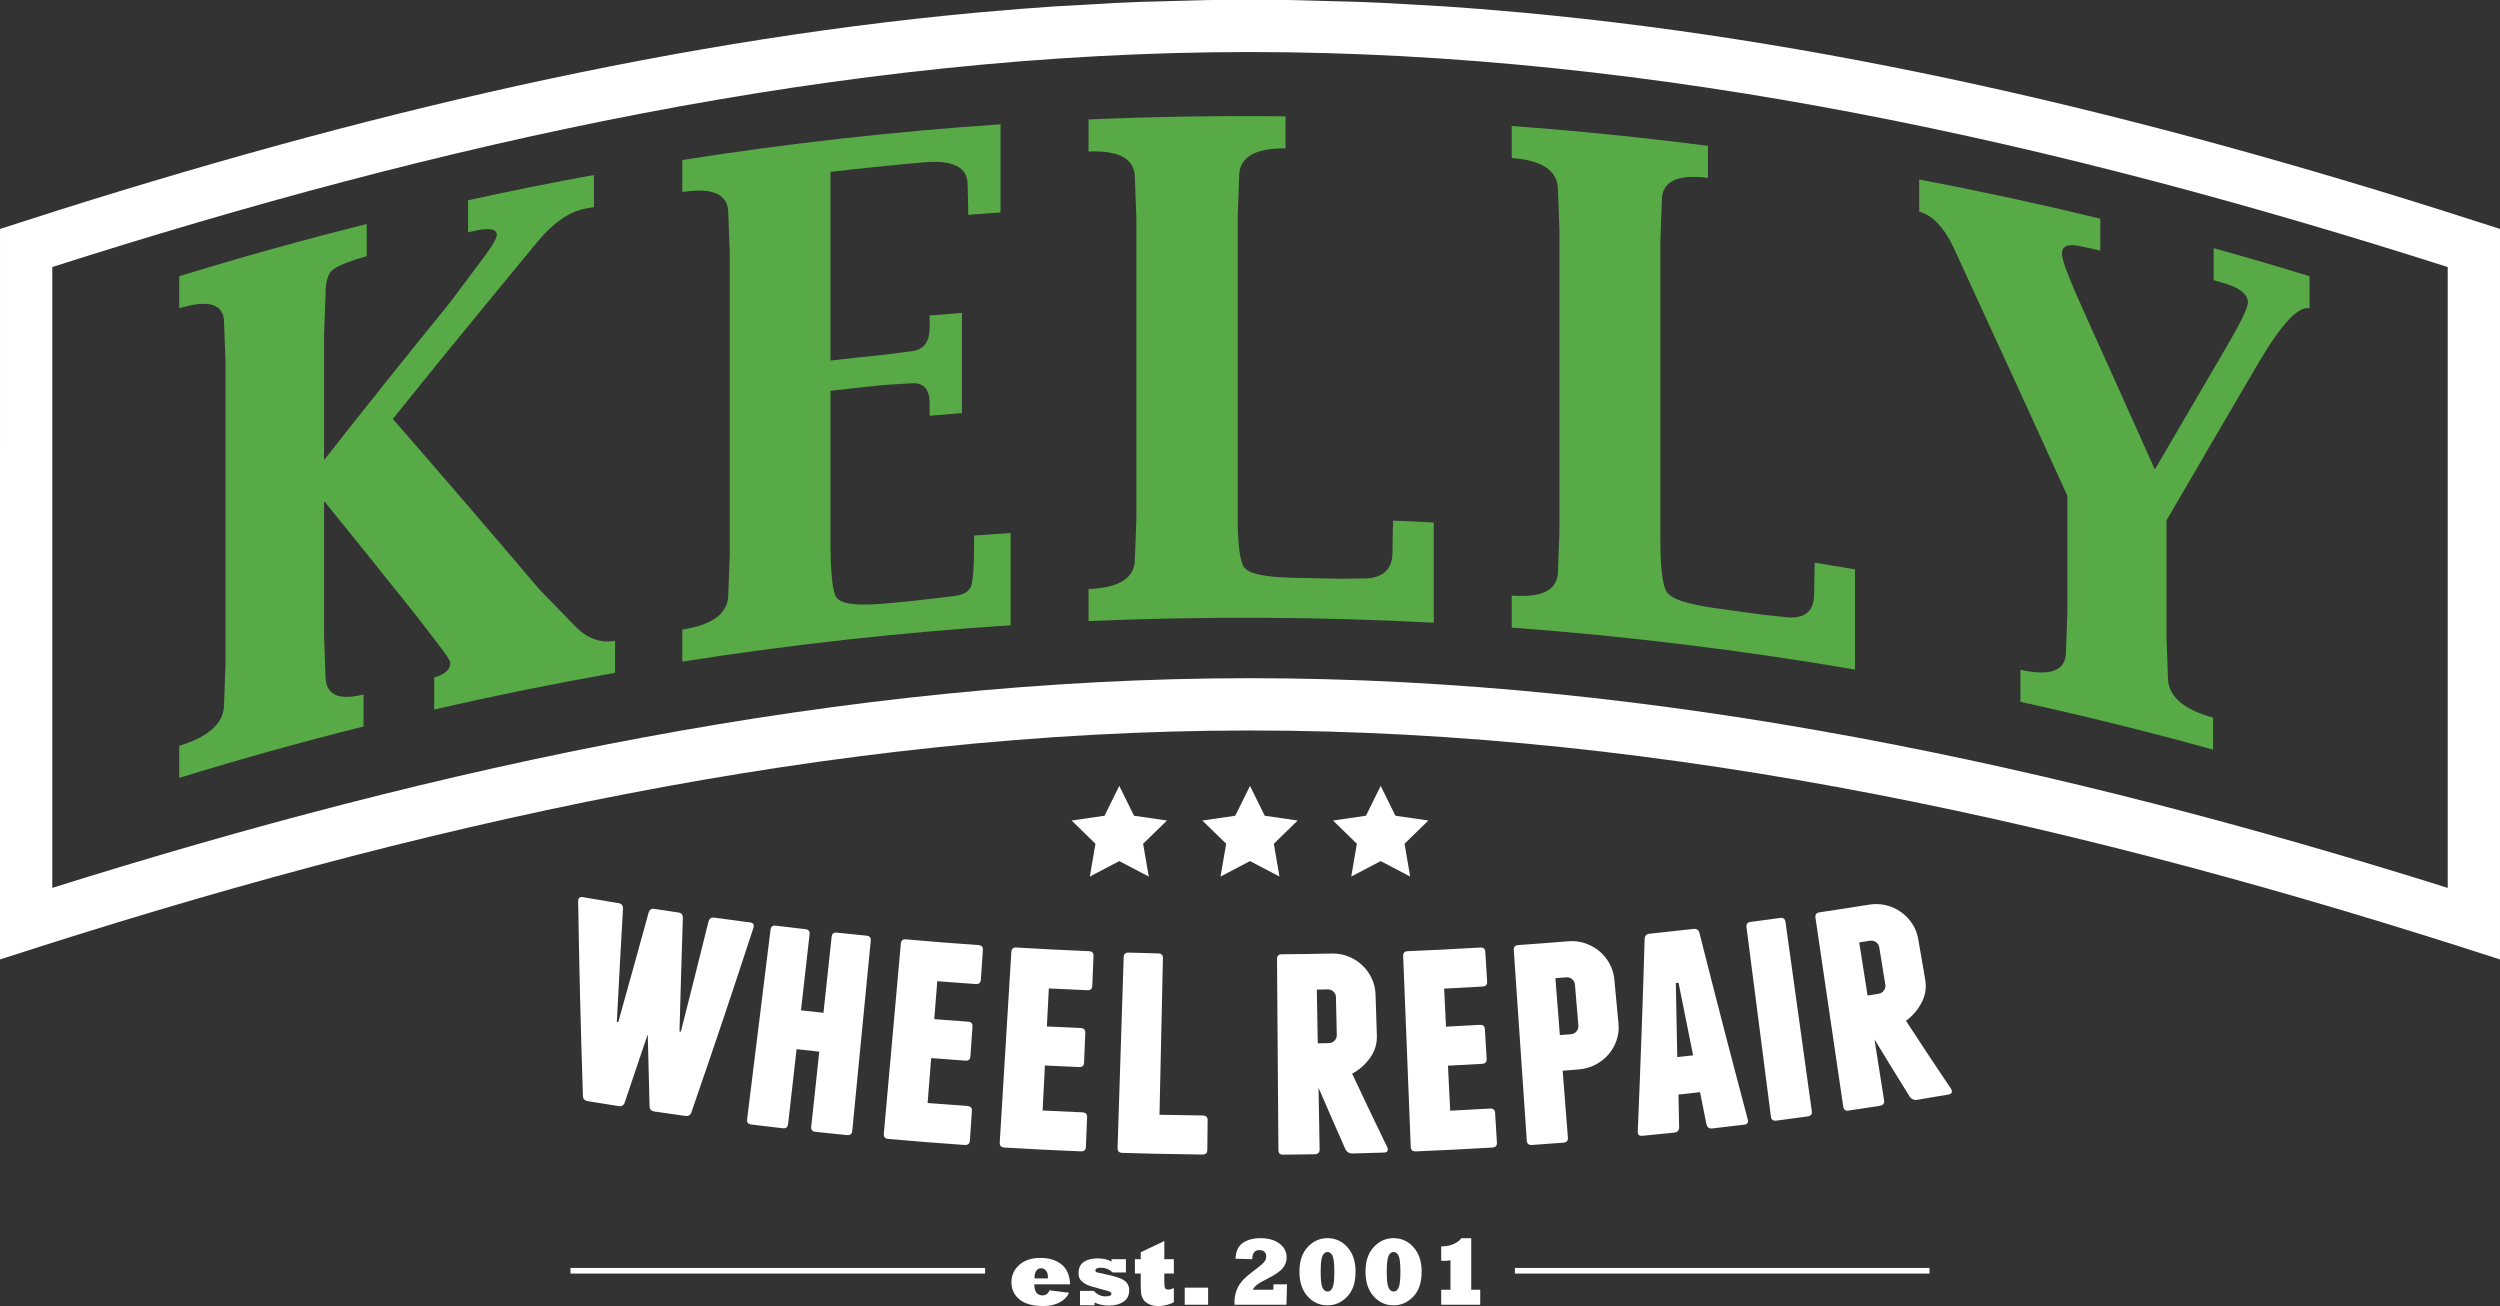<?xml version="1.0" encoding="utf-8"?>
<!-- Generator: Adobe Illustrator 15.0.0, SVG Export Plug-In . SVG Version: 6.00 Build 0)  -->
<!DOCTYPE svg PUBLIC "-//W3C//DTD SVG 1.1//EN" "http://www.w3.org/Graphics/SVG/1.1/DTD/svg11.dtd">
<svg version="1.1" id="Layer_8" xmlns="http://www.w3.org/2000/svg" xmlns:xlink="http://www.w3.org/1999/xlink" x="0px" y="0px"
	 width="819.189px" height="427.955px" viewBox="0 0 819.189 427.955" enable-background="new 0 0 819.189 427.955"
	 xml:space="preserve">
<rect x="0" y="0" width="819.189" height="427.955" fill="#333333" stroke="none"/>
<path fill="#FFFFFF" d="M0.007,75.02c106.776-34.741,213.492-61.091,320.33-70.915l14.217-1.202c3.565-0.28,7.125-0.54,10.686-0.779
	l20.558-1.168c2.562-0.116,5.125-0.229,7.689-0.328l22.436-0.608L398.089,0h23.233l1.953,0.021l22.434,0.608
	c2.558,0.109,5.117,0.215,7.683,0.334l20.57,1.169c3.556,0.246,7.112,0.505,10.672,0.785l14.218,1.216
	c106.814,9.836,213.544,36.191,320.334,70.887c0.007,39.91,0,79.842,0,119.718c0.007,39.877,0,79.784,0,119.66
	c-136.555-44.404-273.032-75.049-409.675-75.036C272.882,239.379,136.476,270.027,0,314.397c0.007-39.875,0-79.783,0-119.66
	C0.007,154.862,0,114.93,0.007,75.02L0.007,75.02z M17.139,87.493c0,35.754-0.003,71.504-0.003,107.245
	c0.003,32.069,0,64.13,0,96.196c127.021-39.867,258.77-68.687,392.373-68.704c133.653-0.017,265.494,28.817,392.545,68.704
	c0.008-32.065,0-64.127,0-96.196c0.008-35.741,0-71.491,0-107.234C675.262,47.046,543.142,17.051,409.512,17.051
	C275.922,17.051,143.883,47.005,17.139,87.493z"/>
<g>
	<g>
		<path fill="#FFFFFF" d="M246.905,303.945c-6.583,20.192-13.357,40.341-20.321,60.444c-0.292,0.991-0.975,1.411-2.043,1.264
			c-3.364-0.468-6.727-0.948-10.087-1.439c-1.07-0.157-1.605-0.752-1.607-1.785c-0.219-7.739-0.416-15.477-0.589-23.212
			c-0.037-0.006-0.074-0.012-0.111-0.018c-2.451,7.34-4.924,14.674-7.421,22.003c-0.31,0.985-0.998,1.394-2.065,1.229
			c-3.357-0.522-6.713-1.059-10.068-1.607c-1.069-0.175-1.594-0.776-1.58-1.811c-0.716-21.264-1.238-42.516-1.566-63.752
			c0.03-1.028,0.552-1.458,1.567-1.281c3.911,0.677,7.823,1.337,11.738,1.979c0.94,0.154,1.402,0.748,1.385,1.777
			c-0.708,12.375-1.378,24.755-2.012,37.139c0.15,0.024,0.3,0.048,0.45,0.072c3.356-11.951,6.673-23.909,9.951-35.877
			c0.3-0.983,0.923-1.404,1.867-1.259c2.649,0.408,5.299,0.81,7.95,1.201c0.943,0.14,1.414,0.727,1.412,1.755
			c-0.406,12.401-0.772,24.807-1.098,37.215c0.149,0.021,0.299,0.042,0.448,0.063c3.055-12.018,6.072-24.042,9.053-36.075
			c0.287-0.988,0.904-1.418,1.85-1.288c3.926,0.545,7.854,1.069,11.783,1.577C246.808,302.391,247.179,302.955,246.905,303.945z"/>
	</g>
	<g>
		<path fill="#FFFFFF" d="M285.322,308.272c-2.021,20.766-4.042,41.532-6.062,62.299c-0.098,1.016-0.688,1.471-1.76,1.365
			c-3.414-0.337-6.826-0.686-10.237-1.049c-1.076-0.114-1.556-0.678-1.447-1.694c0.881-8.196,1.762-16.393,2.644-24.589
			c-2.48-0.267-4.96-0.541-7.44-0.821c-0.928,8.191-1.855,16.383-2.783,24.574c-0.115,1.015-0.708,1.46-1.782,1.337
			c-3.409-0.39-6.817-0.793-10.224-1.21c-1.072-0.132-1.546-0.703-1.421-1.717c2.557-20.707,5.114-41.414,7.672-62.121
			c0.125-1.01,0.697-1.455,1.717-1.331c3.24,0.396,6.481,0.78,9.723,1.151c1.021,0.117,1.473,0.684,1.359,1.695
			c-0.94,8.3-1.881,16.601-2.82,24.9c2.455,0.278,4.91,0.55,7.367,0.813c0.893-8.306,1.786-16.61,2.679-24.916
			c0.109-1.013,0.672-1.468,1.695-1.358c3.245,0.345,6.49,0.677,9.737,0.997C284.957,306.699,285.42,307.259,285.322,308.272z"/>
	</g>
	<g>
		<path fill="#FFFFFF" d="M318.467,364.042c-0.221,3.24-0.442,6.479-0.664,9.719c-0.069,1.02-0.645,1.491-1.721,1.416
			c-8.337-0.579-16.671-1.236-25-1.973c-1.075-0.094-1.568-0.649-1.477-1.667c1.86-20.781,3.72-41.562,5.579-62.344
			c0.092-1.014,0.648-1.478,1.671-1.389c7.921,0.699,15.848,1.325,23.777,1.876c1.023,0.07,1.501,0.617,1.433,1.633
			c-0.221,3.239-0.442,6.479-0.664,9.718c-0.07,1.02-0.624,1.491-1.657,1.42c-4.208-0.292-8.415-0.605-12.62-0.938
			c-0.328,4.145-0.658,8.29-0.986,12.435c3.687,0.292,7.375,0.569,11.064,0.83c1.044,0.074,1.531,0.621,1.46,1.64
			c-0.226,3.238-0.451,6.476-0.676,9.714c-0.071,1.022-0.634,1.49-1.688,1.415c-3.726-0.263-7.449-0.543-11.173-0.838
			c-0.39,4.909-0.779,9.819-1.168,14.729c4.335,0.345,8.673,0.667,13.011,0.968C318.035,362.479,318.536,363.026,318.467,364.042z"
			/>
	</g>
	<g>
		<path fill="#FFFFFF" d="M356.211,366.08c-0.13,3.244-0.258,6.489-0.387,9.733c-0.041,1.021-0.602,1.509-1.68,1.464
			c-8.347-0.342-16.693-0.762-25.034-1.26c-1.078-0.063-1.585-0.604-1.523-1.625c1.269-20.825,2.537-41.651,3.806-62.477
			c0.062-1.018,0.605-1.497,1.629-1.436c7.934,0.474,15.871,0.873,23.81,1.198c1.024,0.042,1.518,0.575,1.479,1.592
			c-0.129,3.245-0.258,6.489-0.387,9.733c-0.041,1.02-0.581,1.509-1.616,1.466c-4.212-0.173-8.424-0.366-12.635-0.58
			c-0.21,4.153-0.422,8.306-0.633,12.458c3.692,0.188,7.385,0.36,11.08,0.516c1.045,0.044,1.547,0.576,1.504,1.598
			c-0.133,3.243-0.266,6.486-0.399,9.729c-0.042,1.023-0.59,1.508-1.646,1.463c-3.73-0.157-7.459-0.331-11.188-0.521
			c-0.25,4.919-0.5,9.838-0.75,14.758c4.342,0.22,8.684,0.42,13.028,0.598C355.736,364.531,356.251,365.063,356.211,366.08z"/>
	</g>
	<g>
		<path fill="#FFFFFF" d="M395.707,367.063c-0.032,3.247-0.065,6.494-0.097,9.74c-0.01,1.021-0.556,1.526-1.631,1.514
			c-5.197-0.059-10.394-0.147-15.59-0.266c-0.078-0.001-0.156-0.003-0.234-0.005c-0.039-0.001-0.077-0.002-0.114-0.003
			c-3.424-0.079-6.85-0.172-10.273-0.277c-1.08-0.033-1.601-0.561-1.568-1.581c0.668-20.854,1.335-41.707,2.002-62.561
			c0.033-1.018,0.56-1.514,1.587-1.481c3.256,0.1,6.513,0.188,9.77,0.264c1.027,0.023,1.526,0.547,1.504,1.564
			c-0.375,17.104-0.75,34.206-1.125,51.311c4.728,0.103,9.456,0.182,14.183,0.234C395.187,365.528,395.717,366.047,395.707,367.063z
			"/>
	</g>
	<g>
		<path fill="#FFFFFF" d="M432.406,376.668c0.018,1.021-0.549,1.541-1.706,1.561c-3.426,0.055-6.852,0.097-10.278,0.126
			c-1.002,0.008-1.507-0.497-1.515-1.519c-0.153-20.864-0.307-41.728-0.458-62.592c-0.007-1.018,0.498-1.534,1.529-1.543
			c5.491-0.047,10.984-0.129,16.475-0.247c1.899-0.041,3.7,0.281,5.404,0.967c1.702,0.687,3.197,1.63,4.48,2.833
			c1.287,1.202,2.325,2.633,3.116,4.281c0.787,1.656,1.215,3.434,1.276,5.325c0.144,4.484,0.291,8.97,0.435,13.454
			c0.086,2.7-0.661,5.151-2.246,7.353c-1.588,2.2-3.54,3.918-5.85,5.143c3.798,8.112,7.661,16.208,11.59,24.286
			c0.267,1.014-0.098,1.535-1.1,1.568c-3.501,0.116-7.003,0.219-10.505,0.308c-0.46,0.012-0.908-0.121-1.339-0.404
			c-0.428-0.28-0.728-0.638-0.892-1.072c-2.966-6.681-5.888-13.371-8.769-20.071C432.171,363.172,432.288,369.92,432.406,376.668z
			 M431.801,341.877c1.195-0.021,2.392-0.044,3.589-0.068c0.75-0.015,1.384-0.285,1.9-0.805c0.507-0.523,0.758-1.15,0.742-1.878
			c-0.092-4.121-0.185-8.243-0.276-12.364c-0.015-0.726-0.291-1.34-0.814-1.841c-0.531-0.497-1.167-0.74-1.908-0.726
			c-1.18,0.023-2.361,0.046-3.54,0.066C431.595,330.133,431.698,336.005,431.801,341.877z"/>
	</g>
	<g>
		<path fill="#FFFFFF" d="M489.914,364.672c0.197,3.241,0.394,6.482,0.592,9.723c0.062,1.02-0.448,1.562-1.523,1.625
			c-8.341,0.498-16.688,0.918-25.036,1.26c-1.078,0.045-1.637-0.443-1.677-1.465c-0.828-20.848-1.657-41.695-2.485-62.543
			c-0.04-1.018,0.453-1.55,1.477-1.591c7.94-0.325,15.877-0.725,23.812-1.198c1.021-0.062,1.567,0.419,1.628,1.436
			c0.197,3.241,0.396,6.481,0.592,9.723c0.062,1.02-0.426,1.559-1.458,1.62c-4.209,0.252-8.421,0.482-12.634,0.692
			c0.208,4.152,0.415,8.305,0.621,12.459c3.693-0.185,7.384-0.385,11.076-0.6c1.047-0.062,1.598,0.418,1.659,1.438
			c0.193,3.24,0.386,6.48,0.579,9.721c0.062,1.022-0.435,1.559-1.491,1.621c-3.728,0.217-7.457,0.418-11.186,0.604
			c0.246,4.92,0.491,9.839,0.736,14.758c4.343-0.216,8.684-0.454,13.025-0.713C489.285,363.178,489.85,363.656,489.914,364.672z"/>
	</g>
	<g>
		<path fill="#FFFFFF" d="M513.903,308.434c1.897-0.156,3.717,0.057,5.458,0.636c1.748,0.582,3.292,1.433,4.652,2.555
			c1.357,1.122,2.484,2.487,3.37,4.085c0.886,1.605,1.426,3.354,1.601,5.237c0.451,4.832,0.902,9.663,1.354,14.494
			c0.177,1.888-0.034,3.701-0.626,5.44c-0.592,1.739-1.475,3.288-2.643,4.634c-1.17,1.354-2.585,2.469-4.258,3.347
			c-1.668,0.878-3.486,1.396-5.448,1.558c-1.772,0.146-3.545,0.289-5.318,0.428c0.572,7.31,1.145,14.619,1.718,21.929
			c0.08,1.019-0.417,1.568-1.496,1.652c-3.419,0.264-6.838,0.514-10.258,0.752c-1.074,0.073-1.648-0.397-1.718-1.416
			c-1.421-20.816-2.841-41.633-4.26-62.448c-0.07-1.016,0.41-1.562,1.432-1.634C502.944,309.302,508.424,308.886,513.903,308.434z
			 M516.076,322.636c-0.06-0.723-0.37-1.321-0.928-1.788c-0.558-0.465-1.204-0.669-1.944-0.608
			c-1.179,0.095-2.357,0.189-3.536,0.281c0.488,6.218,0.975,12.436,1.462,18.654c1.195-0.095,2.392-0.19,3.588-0.286
			c0.749-0.062,1.363-0.366,1.845-0.92c0.479-0.554,0.689-1.19,0.63-1.92C516.82,331.578,516.448,327.106,516.076,322.636z"/>
	</g>
	<g>
		<path fill="#FFFFFF" d="M572.712,366.842c0.274,0.996-0.123,1.558-1.191,1.688c-3.484,0.425-6.97,0.836-10.455,1.233
			c-0.997,0.114-1.63-0.327-1.896-1.325c-0.706-3.519-1.41-7.036-2.11-10.556c-2.356,0.264-4.711,0.521-7.067,0.772
			c0.076,3.587,0.148,7.175,0.216,10.763c-0.043,1.032-0.563,1.599-1.561,1.703c-3.489,0.365-6.98,0.717-10.473,1.055
			c-1.07,0.104-1.581-0.36-1.525-1.392c0.888-21.044,1.641-42.086,2.258-63.121c0.045-1.028,0.572-1.598,1.597-1.703
			c4.812-0.498,9.623-1.024,14.43-1.577c1.025-0.117,1.664,0.322,1.928,1.317C562.014,326.105,567.295,346.486,572.712,366.842z
			 M554.792,345.806c-1.608-7.932-3.202-15.865-4.784-23.801c-0.294,0.032-0.588,0.063-0.884,0.097
			c0.171,8.089,0.33,16.181,0.477,24.271C551.331,346.188,553.061,345.998,554.792,345.806z"/>
	</g>
	<g>
		<path fill="#FFFFFF" d="M593.684,364.094c0.141,1.012-0.327,1.591-1.394,1.738c-3.401,0.469-6.805,0.925-10.211,1.368
			c-1.07,0.138-1.669-0.297-1.799-1.311c-2.667-20.693-5.333-41.387-7.999-62.08c-0.13-1.01,0.312-1.584,1.332-1.716
			c3.238-0.422,6.475-0.854,9.711-1.301c1.015-0.14,1.596,0.296,1.736,1.305C587.935,322.763,590.81,343.428,593.684,364.094z"/>
	</g>
	<g>
		<path fill="#FFFFFF" d="M617.37,360.583c0.158,1.01-0.334,1.603-1.477,1.781c-3.397,0.529-6.795,1.046-10.193,1.55
			c-0.995,0.147-1.567-0.283-1.715-1.295c-3.034-20.642-6.069-41.284-9.105-61.926c-0.146-1.008,0.286-1.589,1.306-1.74
			c5.447-0.809,10.892-1.651,16.33-2.529c1.881-0.304,3.719-0.234,5.508,0.206c1.785,0.444,3.402,1.17,4.841,2.185
			c1.446,1.012,2.674,2.284,3.688,3.809c1.015,1.531,1.683,3.232,2.004,5.097c0.764,4.421,1.527,8.843,2.291,13.264
			c0.46,2.663,0.056,5.194-1.213,7.595c-1.274,2.4-2.977,4.371-5.1,5.905c4.892,7.507,9.849,14.989,14.868,22.444
			c0.404,0.967,0.114,1.535-0.879,1.706c-3.462,0.602-6.926,1.188-10.392,1.763c-0.457,0.075-0.925,0.007-1.392-0.214
			c-0.463-0.219-0.806-0.531-1.033-0.938c-3.87-6.205-7.698-12.426-11.485-18.663C615.271,347.248,616.319,353.916,617.37,360.583z
			 M611.96,326.209c1.186-0.188,2.372-0.375,3.558-0.565c0.742-0.118,1.336-0.474,1.774-1.061c0.434-0.589,0.598-1.244,0.48-1.963
			c-0.661-4.069-1.321-8.139-1.982-12.208c-0.115-0.716-0.477-1.286-1.064-1.709c-0.596-0.42-1.262-0.572-1.993-0.455
			c-1.17,0.188-2.341,0.373-3.511,0.558C610.135,314.606,611.047,320.408,611.96,326.209z"/>
	</g>
</g>
<g>
	<g>
		<polygon fill="#FFFFFF" points="366.762,257.516 371.591,267.298 382.385,268.866 374.573,276.479 376.421,287.228 
			366.762,282.156 357.11,287.228 358.954,276.479 351.146,268.866 361.932,267.298 		"/>
	</g>
	<g>
		<polygon fill="#FFFFFF" points="409.593,257.516 414.423,267.298 425.216,268.866 417.402,276.479 419.245,287.228 
			409.593,282.156 399.934,287.228 401.783,276.479 393.974,268.866 404.763,267.298 		"/>
	</g>
	<g>
		<polygon fill="#FFFFFF" points="452.417,257.516 457.247,267.298 468.04,268.866 460.232,276.479 462.077,287.228 
			452.417,282.156 442.765,287.228 444.61,276.479 436.801,268.866 447.595,267.298 		"/>
	</g>
</g>
<g>
	<g>
		<g>
			<path fill="#FFFFFF" d="M343.916,422.808l6.377,0.783c-0.287,0.666-0.688,1.264-1.199,1.792
				c-0.513,0.526-1.139,0.984-1.875,1.374c-1.485,0.8-3.262,1.198-5.332,1.198c-3.473,0-6.087-0.72-7.838-2.169
				c-1.751-1.434-2.628-3.313-2.628-5.635c0-2.275,0.866-4.175,2.597-5.691c1.709-1.513,4.031-2.271,6.962-2.271
				c2.817,0,5.11,0.713,6.883,2.148c1.742,1.428,2.669,3.593,2.783,6.503h-11.742c0.031,2.419,0.934,3.627,2.706,3.627
				C342.675,424.468,343.444,423.914,343.916,422.808z M338.997,418.904h4.35c0.02-0.308,0.031-0.481,0.031-0.523
				c0-0.809-0.206-1.481-0.615-2.015c-0.41-0.52-0.953-0.782-1.628-0.782c-0.697,0-1.229,0.287-1.599,0.861
				c-0.368,0.584-0.553,1.301-0.553,2.151C338.982,418.71,338.988,418.812,338.997,418.904z"/>
		</g>
		<g>
			<path fill="#FFFFFF" d="M358.667,427.71h-4.778v-4.735h4.471c1.148,1.21,2.403,1.814,3.766,1.814c1.374,0,2.06-0.279,2.06-0.847
				c0-0.287-0.148-0.505-0.446-0.659c-0.307-0.161-1.121-0.404-2.444-0.721c-1.065-0.287-2.244-0.622-3.535-0.997
				c-1.117-0.321-1.997-0.718-2.643-1.202c-0.666-0.479-1.11-0.95-1.335-1.414c-0.248-0.458-0.37-1.066-0.37-1.811
				c0-1.653,0.584-2.866,1.752-3.645c1.157-0.769,2.626-1.151,4.41-1.151c1.845,0,3.392,0.349,4.641,1.046v-0.773h4.717v4.339
				h-4.363c-1.087-1.039-2.377-1.554-3.874-1.554c-1.177,0-1.767,0.311-1.767,0.939c0,0.293,0.175,0.49,0.523,0.58
				c0.296,0.096,1.28,0.314,2.951,0.662c1.896,0.4,3.375,0.799,4.441,1.199c1.054,0.399,1.848,0.926,2.381,1.582
				c0.523,0.655,0.783,1.461,0.783,2.41c0,1.722-0.639,2.992-1.921,3.812c-1.271,0.812-2.835,1.216-4.702,1.216
				c-1.854,0-3.426-0.339-4.718-1.015V427.71z"/>
		</g>
		<g>
			<path fill="#FFFFFF" d="M384.64,422.084v4.58c-0.502,0.338-1.231,0.636-2.182,0.893c-1.005,0.265-1.968,0.398-2.89,0.398
				c-1.159,0-2.151-0.188-2.982-0.57c-0.85-0.389-1.489-0.908-1.92-1.564c-0.235-0.383-0.41-0.724-0.522-1.038
				s-0.195-0.663-0.246-1.052c-0.072-0.676-0.108-1.981-0.108-3.922v-2.503h-1.906v-4.69h1.906v-2.287l7.728-3.672v5.959h3.123v4.69
				h-3.123v2.89c0,0.942,0.088,1.575,0.263,1.889c0.165,0.32,0.513,0.479,1.045,0.479
				C383.327,422.562,383.932,422.404,384.64,422.084z"/>
		</g>
		<g>
			<path fill="#FFFFFF" d="M395.869,427.524h-7.665v-5.591h7.665V427.524z"/>
		</g>
		<g>
			<path fill="#FFFFFF" d="M417.295,420.841h4.422l-0.184,6.684h-17.009c-0.02-0.431-0.031-0.652-0.031-0.658
				c0-1.988,0.43-3.771,1.291-5.35c0.44-0.809,1.049-1.612,1.829-2.411c0.778-0.799,1.728-1.605,2.841-2.415
				c1.884-1.394,3.101-2.397,3.645-3.012c0.543-0.636,0.816-1.274,0.816-1.921c0-0.624-0.184-1.137-0.552-1.536
				c-0.37-0.399-0.923-0.598-1.661-0.598c-1.577,0-2.37,0.997-2.37,2.991l-5.5-0.167c0.114-2.448,0.93-4.184,2.446-5.208
				c1.523-1.015,3.449-1.523,5.776-1.523c2.542,0,4.601,0.588,6.179,1.755c1.577,1.176,2.362,2.713,2.362,4.611
				c0,1.217-0.395,2.343-1.195,3.378c-0.819,1.035-2.384,2.143-4.686,3.32c-1.864,0.942-3.115,1.656-3.751,2.134
				c-0.648,0.507-1.141,1.073-1.475,1.709h6.728L417.295,420.841z"/>
		</g>
		<g>
			<path fill="#FFFFFF" d="M425.793,416.722c0-3.494,0.904-6.196,2.722-8.115c1.811-1.927,3.969-2.89,6.469-2.89
				c2.601,0,4.787,0.997,6.558,2.985c1.762,1.987,2.643,4.659,2.643,8.02c0,3.535-0.908,6.251-2.733,8.143
				c-1.823,1.906-3.982,2.862-6.468,2.862c-2.596,0-4.776-0.997-6.549-2.985C426.674,422.768,425.793,420.092,425.793,416.722z
				 M432.754,416.722c0,2.674,0.202,4.419,0.598,5.239c0.402,0.83,0.957,1.243,1.661,1.243c0.716,0,1.267-0.431,1.646-1.305
				c0.379-0.847,0.567-2.575,0.567-5.178c0-2.705-0.199-4.461-0.597-5.271c-0.41-0.8-0.96-1.198-1.643-1.198
				c-0.677,0-1.216,0.398-1.615,1.198C432.96,412.261,432.754,414.017,432.754,416.722z"/>
		</g>
		<g>
			<path fill="#FFFFFF" d="M447.444,416.722c0-3.494,0.91-6.196,2.72-8.115c1.812-1.927,3.967-2.89,6.467-2.89
				c2.603,0,4.789,0.997,6.565,2.985c1.764,1.987,2.645,4.659,2.645,8.02c0,3.535-0.915,6.251-2.74,8.143
				c-1.823,1.906-3.975,2.862-6.47,2.862c-2.588,0-4.774-0.997-6.543-2.985C448.326,422.768,447.444,420.092,447.444,416.722z
				 M454.406,416.722c0,2.674,0.197,4.419,0.601,5.239c0.396,0.83,0.95,1.243,1.659,1.243c0.718,0,1.263-0.431,1.643-1.305
				c0.379-0.847,0.57-2.575,0.57-5.178c0-2.705-0.2-4.461-0.601-5.271c-0.41-0.8-0.955-1.198-1.646-1.198
				c-0.675,0-1.211,0.398-1.612,1.198C454.61,412.261,454.406,414.017,454.406,416.722z"/>
		</g>
		<g>
			<path fill="#FFFFFF" d="M485.033,427.524h-12.786v-4.918h3.042v-9.666c-0.554,0.147-1.312,0.215-2.276,0.215
				c-0.307,0-0.56-0.014-0.766-0.047v-4.731c0.125,0.011,0.251,0.018,0.383,0.018c1.343,0,2.59-0.263,3.736-0.785
				c1.17-0.533,2.002-1.162,2.504-1.893h3.215v16.89h2.948V427.524z"/>
		</g>
	</g>
	<g>
		<rect x="496.39" y="415.47" fill="#FFFFFF" width="135.863" height="1.849"/>
	</g>
	<g>
		<rect x="186.934" y="415.47" fill="#FFFFFF" width="135.861" height="1.849"/>
	</g>
</g>
<g>
	<path fill="#57AA46" d="M58.724,254.893c0-3.498,0-6.997,0-10.496c9.786-3.002,14.701-7.497,14.701-13.669
		c0.158-4.414,0.316-8.83,0.475-13.244c0-32.891,0-65.782,0-98.672c-0.158-4.353-0.317-8.706-0.475-13.059
		c0.001-6.099-4.915-7.741-14.701-4.738c0-3.498,0-6.998,0-10.496c20.36-6.264,40.848-11.967,61.438-17.109
		c0,3.499,0,6.998,0,10.496c-5.838,1.716-9.543,3.229-11.125,4.479c-1.584,1.245-2.375,3.961-2.375,8.142
		c-0.158,4.445-0.317,8.89-0.475,13.336c0,13.63,0,27.26,0,40.891c13.708-17.457,27.463-34.664,41.262-51.621
		c3.097-4.161,6.197-8.309,9.299-12.445c4.03-5.232,6.047-8.46,6.047-9.718c0.001-1.918-2.279-2.405-6.828-1.419
		c-0.865,0.188-1.729,0.376-2.594,0.566c0-3.498,0-6.997,0-10.496c13.712-3.008,27.464-5.771,41.25-8.287c0,3.499,0,6.997,0,10.496
		c-0.898,0.164-1.795,0.329-2.693,0.495c-5.385,0.996-10.7,4.685-15.945,11.054c-4.715,5.69-9.424,11.408-14.129,17.156
		c-11.075,13.421-22.125,27.004-33.146,40.747c15.981,18.312,32.024,36.96,48.116,55.946c3.653,3.735,7.311,7.489,10.969,11.26
		c4.1,4.555,8.684,6.377,13.755,5.483c0,3.499,0,6.997,0,10.495c-19.829,3.499-39.592,7.505-59.267,12.02c0-3.499,0-6.997,0-10.496
		c3.513-0.997,5.273-2.577,5.273-4.763c0-0.707-1.372-2.813-4.109-6.305c-2.363-3.084-4.725-6.162-7.085-9.233
		c-10.019-12.569-20.016-25.007-29.986-37.312c-0.063,0.017-0.126,0.033-0.19,0.05c0,14.701,0,29.401,0,44.102
		c0.158,4.324,0.317,8.649,0.475,12.974c0.001,6.167,4.144,8.137,12.455,6.048c0,3.5,0,6.998,0,10.497
		C98.877,243.119,78.739,248.735,58.724,254.893z"/>
	<path fill="#57AA46" d="M223.581,216.792c0-3.498,0-6.997,0-10.496c10.032-1.568,15.061-5.344,15.06-11.516
		c0.162-4.392,0.324-8.784,0.486-13.174c0-32.891,0-65.782,0-98.673c-0.162-4.376-0.324-8.752-0.486-13.128
		c0.001-6.1-5.028-8.459-15.06-6.891c0-3.498,0-6.998,0-10.496c34.607-5.435,69.395-9.33,104.263-11.682c0,9.63,0,19.259,0,28.89
		c-3.532,0.238-7.064,0.493-10.595,0.762c0-0.899,0-1.799,0-2.698c-0.064-2.434-0.128-4.868-0.193-7.302
		c0-5.579-4.774-8.036-14.311-7.195c-10.217,0.907-20.424,1.947-30.62,3.119c0,20.607,0,41.215,0,61.822
		c5.993-0.688,11.99-1.332,17.99-1.93c2.79-0.375,5.581-0.74,8.372-1.095c4.09-0.377,6.134-2.958,6.134-7.771
		c0-1.317,0-2.633,0-3.949c3.528-0.308,7.058-0.6,10.588-0.875c0,10.945,0,21.891,0,32.836c-3.53,0.276-7.06,0.569-10.588,0.876
		c0-1.348,0-2.696,0-4.043c0-4.75-2.044-6.954-6.134-6.578c-2.792,0.163-5.583,0.335-8.372,0.517c-6,0.598-11.998,1.241-17.99,1.93
		c0,16.434,0,32.867,0,49.3c0,8.989,0.517,14.9,1.553,17.734c1.038,2.843,6.796,3.637,17.297,2.592
		c2.722-0.269,5.445-0.529,8.168-0.779c4.151-0.51,8.304-0.999,12.457-1.465c3.762-0.305,5.968-1.433,6.618-3.409
		c0.649-1.971,0.975-6.396,0.975-13.264c0-1.09,0-2.182,0-3.271c3.983-0.298,7.968-0.576,11.955-0.834c0,10.078,0,20.156,0,30.234
		C295.174,207.219,259.281,211.185,223.581,216.792z"/>
	<path fill="#57AA46" d="M469.814,204.041c-37.679-1.972-75.43-2.147-113.122-0.524c0-3.498,0-6.997,0-10.496
		c10.118-0.429,15.18-3.633,15.18-9.806c0.164-4.374,0.328-8.746,0.491-13.12c0-32.891,0-65.781,0-98.672
		c-0.163-4.395-0.327-8.789-0.491-13.184c0-6.098-5.062-9.029-15.18-8.6c0-3.498,0-6.998,0-10.496
		c21.506-0.926,43.031-1.267,64.551-1.022c0,3.499,0,6.997,0,10.496c-10.123-0.107-15.188,2.983-15.188,9.082
		c-0.163,4.399-0.327,8.799-0.491,13.199c0,32.89,0,65.781,0,98.672c0,8.034,0.603,13.315,1.805,15.854
		c1.206,2.54,7.011,3.783,17.416,3.927c4.684,0.067,9.367,0.162,14.049,0.284c2.341-0.035,4.682-0.064,7.023-0.085
		c6.958,0.226,10.434-2.632,10.434-8.671c0.032-2.117,0.065-4.235,0.095-6.352c0.035-1.315,0.067-2.629,0.102-3.944
		c4.444,0.183,8.886,0.39,13.327,0.623C469.814,182.15,469.814,193.095,469.814,204.041z"/>
	<path fill="#57AA46" d="M607.841,219.401c-37.309-6.38-74.849-10.962-112.49-13.748c0-3.498,0-6.997,0-10.496
		c10.103,0.755,15.15-1.859,15.151-8.032c0.163-4.354,0.327-8.708,0.489-13.062c0-32.891,0-65.782,0-98.673
		c-0.164-4.414-0.327-8.827-0.489-13.24c-0.001-6.099-5.049-9.621-15.151-10.375c0-3.498,0-6.998,0-10.496
		c21.477,1.588,42.919,3.763,64.306,6.522c0,3.499,0,6.997,0,10.496c-10.062-1.292-15.1,1.208-15.098,7.307
		c-0.163,4.381-0.325,8.761-0.487,13.142c0,32.891,0,65.782,0,98.673c0,8.033,0.597,13.385,1.792,16.063
		c1.197,2.68,6.975,4.603,17.316,5.962c4.651,0.615,9.301,1.257,13.95,1.927c2.323,0.238,4.646,0.483,6.969,0.735
		c6.899,1.041,10.345-1.412,10.345-7.451c0.032-2.113,0.063-4.227,0.096-6.341c0.032-1.312,0.065-2.622,0.096-3.933
		c4.404,0.702,8.807,1.43,13.206,2.182C607.841,197.51,607.841,208.456,607.841,219.401z"/>
	<path fill="#57AA46" d="M662.049,229.975c0-3.498,0-6.997,0-10.496c9.948,2.189,14.906,0.297,14.908-5.872
		c0.159-4.33,0.319-8.658,0.48-12.986c0-12.71,0-25.421,0-38.131c-10.246-22.548-20.515-44.957-30.804-67.229
		c-2.206-4.819-4.413-9.63-6.621-14.436c-3.07-6.392-6.783-10.232-11.138-11.509c0-3.5,0-6.998,0-10.496
		c19.859,3.765,39.646,8.042,59.34,12.831c0,3.499,0,6.997,0,10.496c-0.858-0.209-1.718-0.417-2.575-0.624
		c-1.238-0.265-2.477-0.528-3.715-0.789c-4.195-0.995-6.296-0.173-6.296,2.424c0,2.085,2.603,8.813,7.798,20.244
		c7.536,16.666,15.06,33.407,22.568,50.223c0.063,0.017,0.127,0.033,0.188,0.049c7.474-12.832,14.932-25.59,22.374-38.274
		c5.365-9.066,8.036-14.481,8.036-16.308c0-2.727-2.858-4.929-8.592-6.538c-0.883-0.247-1.764-0.493-2.646-0.738
		c0-3.498,0-6.997,0-10.496c10.51,2.919,20.989,5.985,31.436,9.199c0,3.498,0,6.998,0,10.496
		c-3.639-0.793-9.164,5.062-16.592,17.656c-10.071,17.156-20.17,34.448-30.295,51.876c0,12.71,0,25.421,0,38.131
		c0.157,4.408,0.314,8.815,0.471,13.223c0,6.169,4.942,10.52,14.793,13.245c0,3.5,0,6.998,0,10.496
		C704.239,239.835,683.191,234.612,662.049,229.975z"/>
</g>
</svg>
